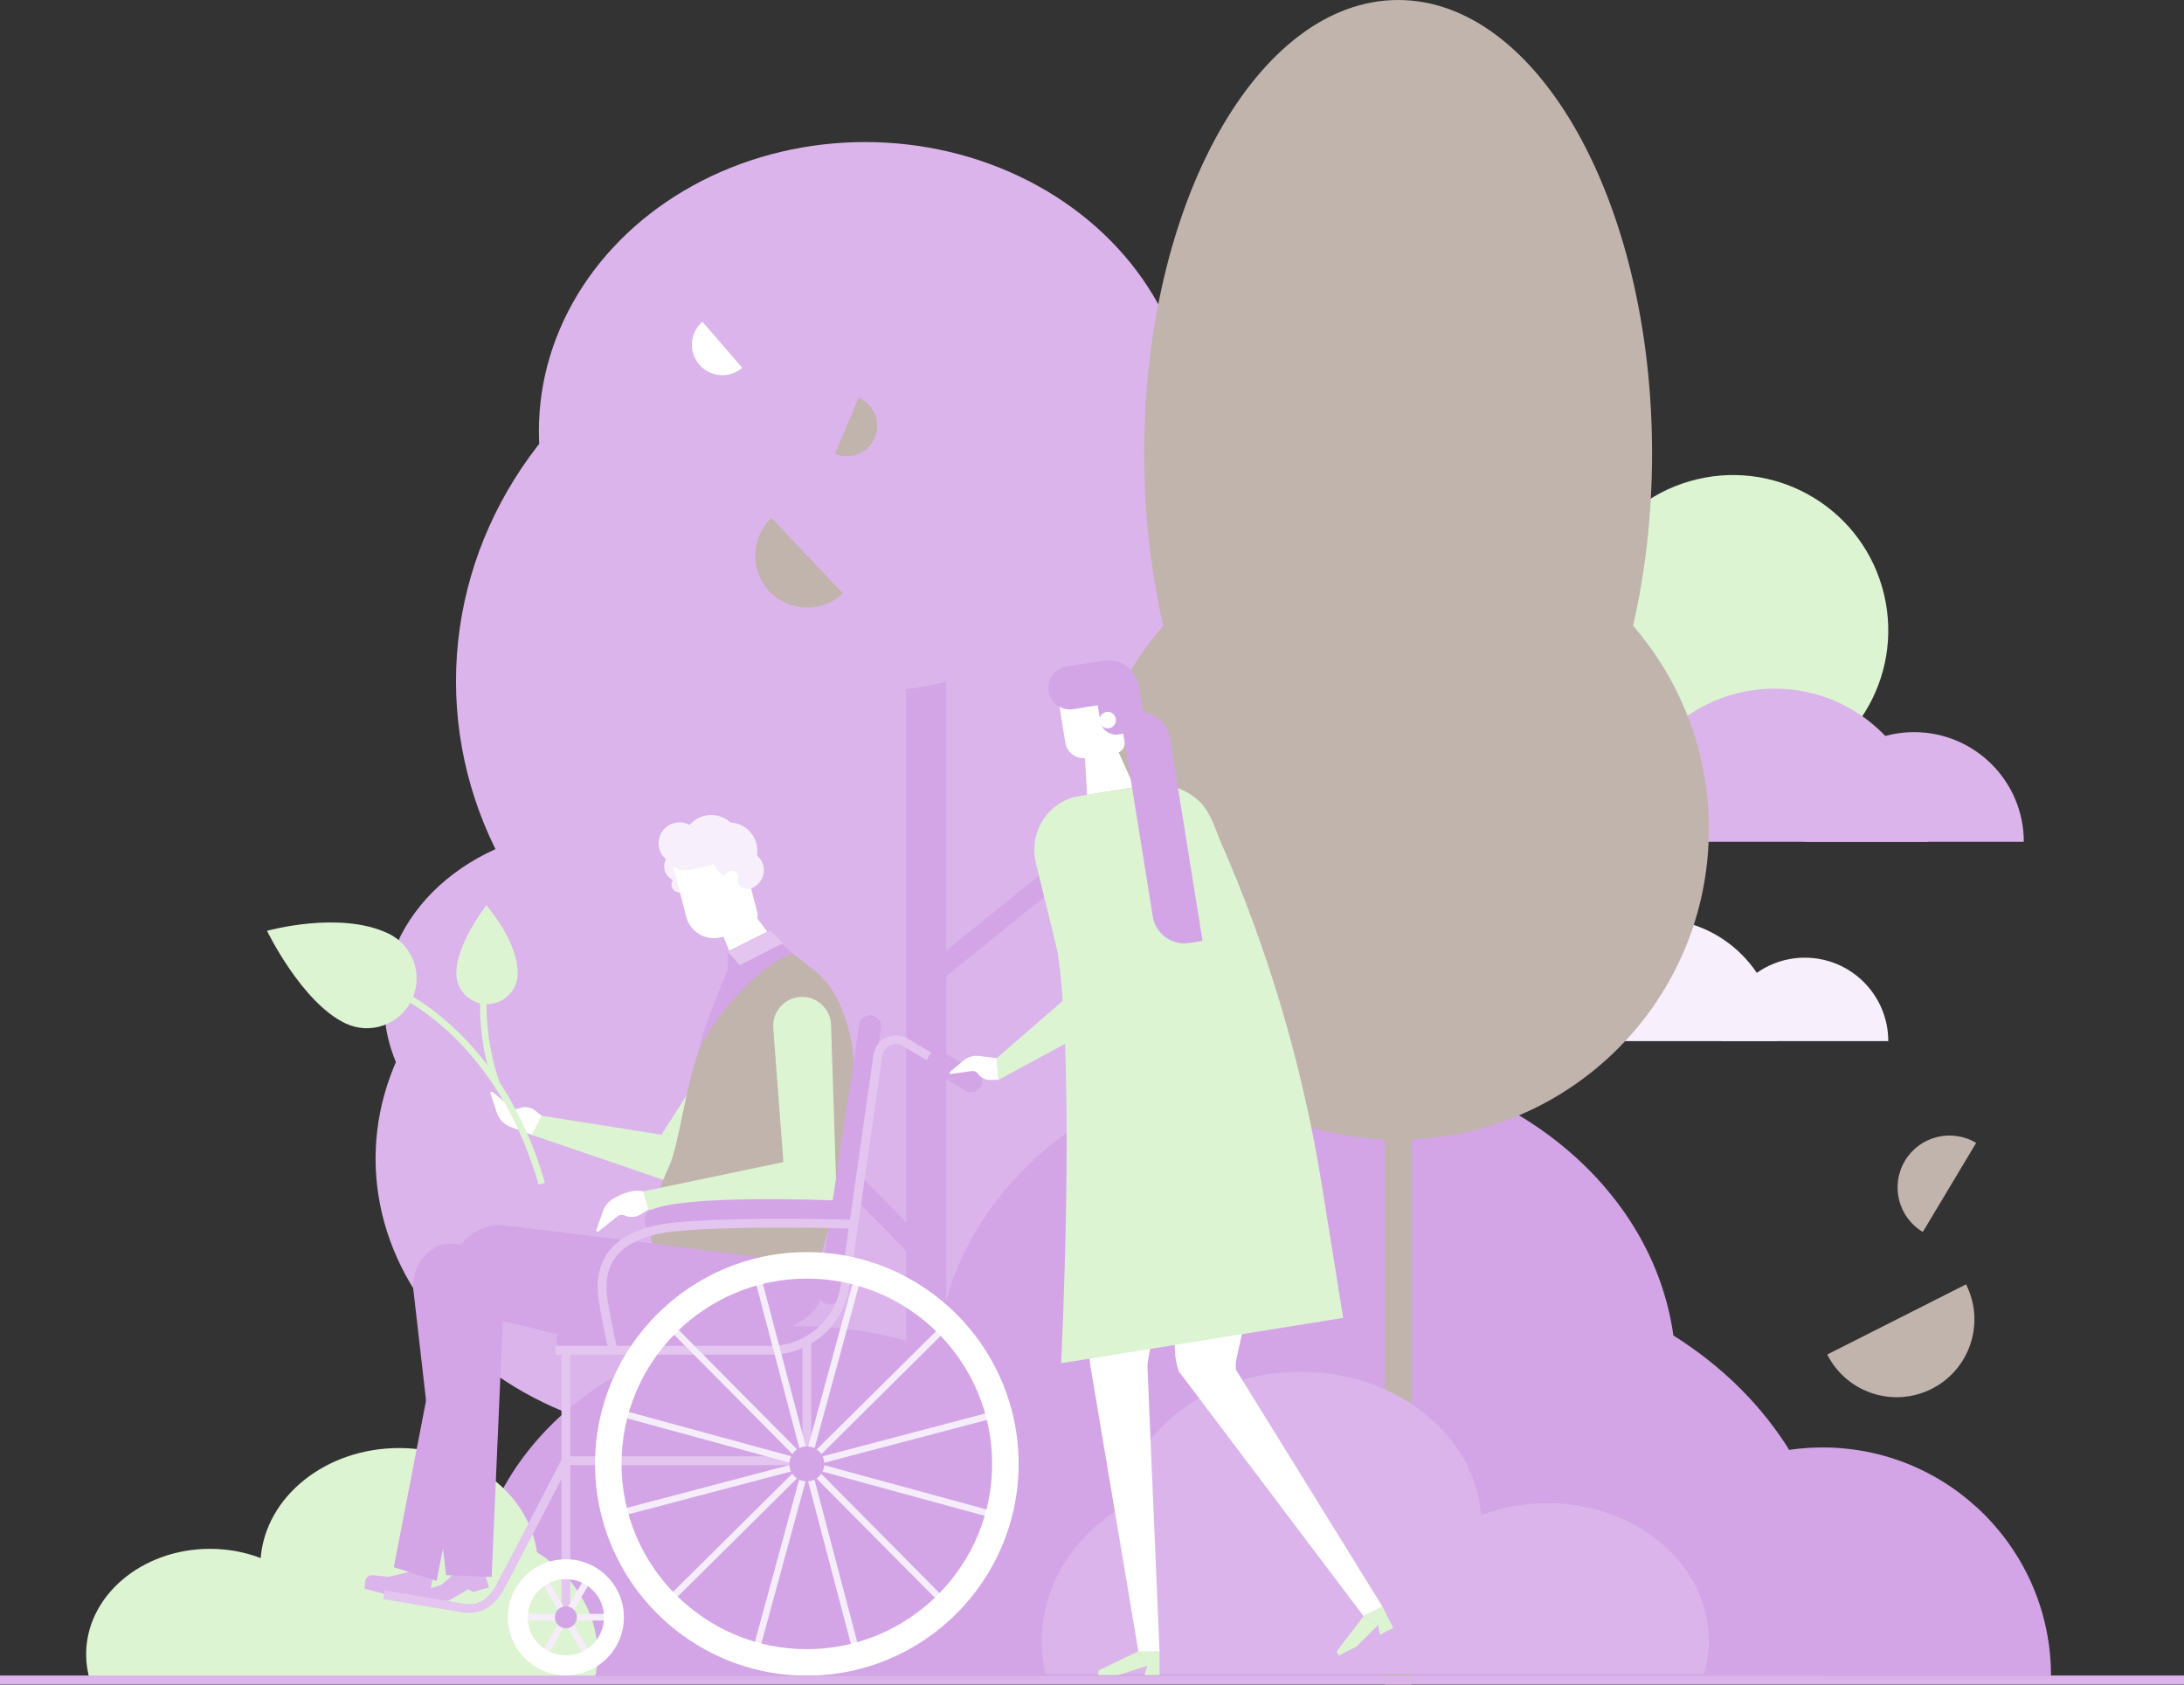 <?xml version="1.0" encoding="UTF-8"?><svg id="Illustration" xmlns="http://www.w3.org/2000/svg" viewBox="0 0 989.09 763.04"><rect x="0" y="0" width="989.09" height="763.04" fill="#333333" stroke="none"/><defs><style>.cls-1{fill:#f6edfa;}.cls-2{fill:#f7effb;}.cls-3{fill:#e3c5f0;}.cls-4{fill:#fff;}.cls-5{fill:#c0b4ac;}.cls-6{fill:#ddf4d2;}.cls-7{fill:#d3a5e7;}.cls-8{fill:#dbb4eb;}</style></defs><circle class="cls-6" cx="784.84" cy="285.46" r="70.32" transform="translate(-44.59 187.95) rotate(-13.28)"/><path class="cls-7" d="m722,759.02c0-57.12,46.31-103.43,103.43-103.43,57.12,0,103.43,46.31,103.43,103.43h-206.86Z"/><g><path class="cls-8" d="m734.3,381.3c0-38.32,31.07-69.39,69.39-69.39s69.39,31.07,69.39,69.39h-138.78Z"/><path class="cls-8" d="m817.17,381.3c0-27.44,22.25-49.69,49.69-49.69,27.44,0,49.69,22.25,49.69,49.69h-99.37Z"/></g><g><path class="cls-2" d="m694.14,471.55c0-30.62,24.82-55.45,55.45-55.45,30.62,0,55.45,24.82,55.45,55.45h-110.89Z"/><path class="cls-5" d="m659.99,471.55c0-20.87,16.92-37.79,37.79-37.79s37.79,16.92,37.79,37.79h-75.58Z"/><path class="cls-2" d="m779.58,471.55c0-20.87,16.92-37.79,37.79-37.79,20.87,0,37.79,16.92,37.79,37.79h-75.58Z"/></g><path class="cls-5" d="m890.38,581.72c8.78,17.36,1.82,38.54-15.54,47.32-17.36,8.78-38.54,1.82-47.32-15.54l62.85-31.78Z"/><path class="cls-5" d="m870.8,557.99c-11.14-6.67-14.76-21.11-8.09-32.25,6.67-11.14,21.11-14.76,32.25-8.09l-24.16,40.34Z"/><g><ellipse class="cls-8" cx="391.8" cy="195.24" rx="147.75" ry="130.9"/><ellipse class="cls-8" cx="538.92" cy="326.94" rx="113.86" ry="94.52"/><ellipse class="cls-8" cx="322.19" cy="524.78" rx="152.1" ry="127.58"/><ellipse class="cls-8" cx="402.56" cy="308.52" rx="196.05" ry="182.35"/><ellipse class="cls-8" cx="494.33" cy="512.78" rx="96.07" ry="79.76"/><ellipse class="cls-8" cx="270.04" cy="454.8" rx="96.07" ry="79.76"/><rect class="cls-7" x="410.43" y="246.05" width="18.07" height="386.33" transform="translate(838.94 878.44) rotate(-180)"/><polygon class="cls-7" points="420.75 577.35 427.14 570.96 327.94 468.87 321.55 475.26 420.75 577.35"/><rect class="cls-7" x="414.71" y="415.32" width="68.35" height="9.03" transform="translate(-164.16 375.79) rotate(-38.97)"/><ellipse class="cls-8" cx="412.02" cy="244.19" rx="79.89" ry="66.33" transform="translate(-60.09 163.58) rotate(-20.96)"/><ellipse class="cls-8" cx="494.33" cy="494.87" rx="58.21" ry="53.98" transform="translate(-111.37 844.7) rotate(-75.04)"/></g><path class="cls-7" d="m827.31,759.02c2.42-10.01,3.69-20.37,3.69-30.99,0-50.53-28.8-95.32-73.16-123.16-9.84-70.78-80.52-125.69-166.3-125.69-88.61,0-161.1,58.59-167.07,132.74-18.67-7.14-39.36-11.15-61.16-11.15-82.55,0-149.46,56.98-149.46,127.26,0,10.69,1.57,21.07,4.48,30.99h608.97Z"/><g><path class="cls-5" d="m739.57,283.42c5.55-24.07,8.62-50.42,8.62-78.06C748.19,91.94,696.7,0,633.19,0c-63.51,0-115,91.94-115,205.35,0,27.64,3.08,53.99,8.62,78.06-21.38,24.68-34.35,56.85-34.35,92.07,0,77.72,63,140.73,140.72,140.73,77.72,0,140.73-63,140.73-140.73,0-35.22-12.97-67.39-34.35-92.07Z"/><rect class="cls-5" x="627.14" y="245.21" width="12.1" height="517.83"/><polygon class="cls-5" points="637.7 336.33 631.15 329.77 668.77 290.49 675.33 297.05 637.7 336.33"/></g><path class="cls-8" d="m473.59,758.3c-1.18-4.9-1.81-9.97-1.81-15.17,0-24.74,14.1-46.66,35.82-60.3,4.82-34.65,39.42-61.54,81.41-61.54,43.38,0,78.87,28.68,81.79,64.99,9.14-3.5,19.27-5.46,29.94-5.46,40.41,0,73.17,27.89,73.17,62.3,0,5.23-.77,10.31-2.2,15.17h-298.13Z"/><path class="cls-6" d="m269.25,760.88c.91-3.76,1.39-7.65,1.39-11.63,0-18.96-10.81-35.77-27.46-46.22-3.7-26.57-30.22-47.17-62.42-47.17-33.26,0-60.46,21.99-62.7,49.83-7.01-2.68-14.77-4.18-22.96-4.18-30.98,0-56.1,21.39-56.09,47.77,0,4.01.59,7.91,1.68,11.63l228.57-.02Z"/><g><g><path class="cls-2" d="m300.81,392.43c0,3.77,3.06,6.83,6.83,6.83s6.83-3.06,6.83-6.83-3.06-6.83-6.83-6.83-6.83,3.06-6.83,6.83Z"/><circle class="cls-2" cx="337.27" cy="394.16" r="8.68"/><circle class="cls-2" cx="322.11" cy="381.98" r="12.86" transform="translate(-175.76 339.65) rotate(-45)"/><circle class="cls-2" cx="330.15" cy="385.34" r="12.86" transform="translate(-79.7 86.16) rotate(-13.28)"/><circle class="cls-2" cx="307.78" cy="381.98" r="9.51"/><path class="cls-2" d="m304.09,400.64c0,1.96,1.59,3.55,3.55,3.55s3.55-1.59,3.55-3.55-1.59-3.55-3.55-3.55-3.55,1.59-3.55,3.55Z"/><path class="cls-4" d="m316.18,387.87h11.42c7.16,0,12.98,5.81,12.98,12.98v23.56h-31.66v-29.27c0-4.01,3.25-7.26,7.26-7.26Z" transform="translate(741.07 717.71) rotate(165.46)"/><polygon class="cls-4" points="340.41 412.62 323.41 413.92 334.83 441.75 357.28 434.89 340.41 412.62"/><path class="cls-2" d="m341.67,387.2l-28.46,6.61c-7.9,1.85-12.03-3.89-13.88-11.79l27.15-6.36c6.54-1.53,13.08,2.53,14.62,9.07l.58,2.46Z"/><path class="cls-4" d="m241.57,514.3l-11-4.12c-2.66-1.22-4.68-3.49-5.59-6.26l-2.85-8.7c-.18-.56.48-1.02.94-.64l8.5,7.07c.88.74,2.11.91,3.16.46,2.37-1.02,5.09-.8,7.26.6l3.36,2.66-3.79,8.93Z"/><path class="cls-6" d="m245.35,505.36l54.2,8.58,30.03-47.01,21.51,10.7-33.8,52.42c-2.64,4.81-8.3,7.1-13.55,5.48l-63.02-21.56,4.62-8.62Z"/><path class="cls-8" d="m168.96,713.43l6.95.77,9.78-2.31,10.39,1.66-1.85,11.6-7.37-1.18-2.21-2.04h-10.53s-9.02-2.38-9.02-2.38l.28-3.18c.16-1.81,1.78-3.14,3.59-2.94Z"/><path class="cls-7" d="m372.25,567.41l-75.99-4.11-69.68-8.51c-9.49,0-18.99,6.73-21.44,16.63l-26.79,138.39,19.39,6.23,24.27-123.1,109.28,14.51c19.8-1.48,41.84-9.47,41.33-24.56l-.37-15.47Z"/><path class="cls-5" d="m370.74,572.98l-74.47-9.68s-1.73,1.34-1.73-7.88,8.99-28.34,8.99-28.34c4.1-10.58,6.47-31.72,12.37-49.54,7.49-22.65,19.45-34.11,13.56-46.48l19.34-9.69c7.54,11.71,19.8,14.91,27.4,26.14,7.6,11.23,11.73,28.61,10.64,45.54l-5.42,40.75-10.68,39.18Z"/><path class="cls-4" d="m290.7,539.47c-5.62-.95-11.85,2.87-11.85,2.87-2.68,1.16-4.76,3.38-5.73,6.14l-3.04,8.63c-.2.56.46,1.03.92.66l8.66-6.88c.9-.72,2.13-.87,3.17-.39,2.35,1.07,5.07.91,7.27-.44l3.58-2.19s1.86-7.59-2.99-8.41Z"/><path class="cls-6" d="m291.27,539.61l63.51-13.27-4.56-60.36c-.77-7.5,4.94-14.11,12.47-14.44,7.22-.32,13.34,5.27,13.68,12.5l2.66,82.84-85.34,1-2.42-8.27Z"/><path class="cls-8" d="m194.9,719.4l5.02-1.57,8.18-7.26,10.13-2.86,3.19,11.3-7.18,2.03-2.14-1.25-8.58,5.02-11.16,2.41-.58-2.04c-.69-2.45.69-5.01,3.12-5.77Z"/><path class="cls-7" d="m328.43,571.42l-123.44-8.06c-9.56-1.35-19.39,10.29-17.73,21.31l14.76,128.76,20.64.81,5.04-115.85,38.02,9.07h71.06s-8.35-36.02-8.35-36.02Z"/><path class="cls-7" d="m329.45,431.06c.63,2.04,0,8.46,0,8.46,0,0-11.36,26.53-12.89,35.98,10.35-21.38,33.16-42.02,42.62-43.35-3.21-3.19-11.67-10.15-11.67-10.15,0,0-15.06,7.8-18.07,9.05Z"/><polygon class="cls-3" points="348.79 421.37 354.61 427.19 335.07 437.1 329.45 431.06 348.79 421.37"/><circle class="cls-2" cx="332.16" cy="387.99" r="9.51"/><path class="cls-2" d="m333.93,397.97c0,2.57,2.09,4.66,4.66,4.66s4.66-2.09,4.66-4.66-2.09-4.66-4.66-4.66-4.66,2.09-4.66,4.66Z"/><path class="cls-4" d="m334.35,396.76c.41,1.69-.63,3.39-2.31,3.8-1.69.41-3.39-.63-3.8-2.31-.41-1.69.63-3.39,2.31-3.8,1.69-.41,3.39.63,3.8,2.31Z"/></g><g><path class="cls-7" d="m257,612.27h100.56c2.76,0,5-2.24,5-5s-2.24-5-5-5h-100.56c-2.76,0-5,2.24-5,5s2.24,5,5,5Z"/><path class="cls-7" d="m296.91,557.63c.76,0,1.54-.18,2.27-.55,8.67-4.42,53.43-4.41,79.6-3.35,2.76.12,5.09-2.04,5.2-4.8.11-2.76-2.04-5.09-4.8-5.2-7.2-.29-70.71-2.62-84.55,4.44-2.46,1.25-3.44,4.27-2.18,6.73.88,1.73,2.64,2.73,4.46,2.73Z"/><path class="cls-7" d="m375.8,590.84c2.43,0,4.56-1.78,4.94-4.25l18.28-121.05c.41-2.73-1.47-5.28-4.2-5.69-2.73-.41-5.28,1.47-5.69,4.2l-18.28,121.05c-.41,2.73,1.47,5.28,4.2,5.69.25.04.5.06.75.06Z"/><path class="cls-3" d="m251.6,613.56h97.58c17.73,0,32.98-13.24,35.48-30.79l14.86-104.4c.29-2.13,1.57-3.88,3.5-4.81,1.93-.93,4.09-.84,5.93.26l28.09,16.67,2.04-3.44-28.09-16.67c-2.97-1.76-6.6-1.92-9.71-.42-3.11,1.5-5.25,4.44-5.72,7.86l-14.86,104.39c-2.22,15.59-15.77,27.35-31.52,27.35h-97.58s0,4,0,4Z"/><rect class="cls-3" x="254.28" y="612.84" width="4" height="118.32"/><path class="cls-3" d="m212.43,730.55c6.38,0,11.56-3.4,15.44-10.13,2.5-4.33,29.06-55.7,30.19-57.88l-3.55-1.84c-.28.53-27.65,53.47-30.1,57.72-3.69,6.4-8.29,8.92-14.48,7.92l-35.7-6.02-.67,3.94,35.71,6.02c1.08.17,2.13.26,3.15.26Z"/><polygon class="cls-3" points="256.28 663.62 367.4 663.62 367.4 607.27 363.4 607.27 363.4 659.62 256.28 659.62 256.28 663.62"/><path class="cls-3" d="m275.8,612.12l3.84-1.12c-.02-.06-1.67-5.82-4.39-21.67-2.76-16.07,4.31-25.95,21.59-30.19,18.77-4.6,88.59-2.72,89.29-2.7l.11-4c-2.89-.08-71.06-1.92-90.35,2.81-19.45,4.77-27.72,16.46-24.58,34.75,2.77,16.14,4.42,21.88,4.49,22.12Z"/><g><g><rect class="cls-1" x="351.75" y="574.68" width="3" height="84.39" transform="translate(-145.4 110.25) rotate(-14.75)"/><rect class="cls-1" x="335.76" y="615.48" width="84.39" height="3" transform="translate(-316.71 819.36) rotate(-74.75)"/><rect class="cls-1" x="357.1" y="627.93" width="84.39" height="3" transform="translate(-327.41 463.54) rotate(-44.75)"/><rect class="cls-1" x="369.36" y="649.38" width="84.39" height="3" transform="translate(-152.16 126.24) rotate(-14.75)"/><rect class="cls-1" x="409.95" y="633.39" width="3" height="84.39" transform="translate(-348.56 894.86) rotate(-74.75)"/><rect class="cls-1" x="397.5" y="654.73" width="3" height="84.39" transform="translate(-375.02 482.92) rotate(-44.75)"/><rect class="cls-1" x="376.06" y="666.99" width="3" height="84.39" transform="translate(-168.1 119.48) rotate(-14.75)"/><rect class="cls-1" x="310.66" y="707.58" width="84.39" height="3" transform="translate(-424.06 863.01) rotate(-74.75)"/><rect class="cls-1" x="289.32" y="695.13" width="84.39" height="3" transform="translate(-394.37 435.3) rotate(-44.75)"/><rect class="cls-1" x="277.06" y="673.68" width="84.39" height="3" transform="translate(-161.39 103.54) rotate(-14.75)"/><rect class="cls-1" x="317.86" y="608.28" width="3" height="84.39" transform="translate(-392.21 787.52) rotate(-74.75)"/><rect class="cls-1" x="330.3" y="586.94" width="3" height="84.39" transform="translate(-346.76 415.94) rotate(-44.75)"/></g><path class="cls-4" d="m269.48,663.03c0-52.89,43.03-95.92,95.92-95.92s95.92,43.03,95.92,95.92-43.03,95.92-95.92,95.92c-52.89,0-95.92-43.03-95.92-95.92Zm12,0c0,46.27,37.65,83.92,83.92,83.92s83.92-37.65,83.92-83.92-37.65-83.92-83.92-83.92c-46.27,0-83.92,37.65-83.92,83.92Z"/><circle class="cls-7" cx="365.4" cy="663.03" r="7.93"/></g><g><g><rect class="cls-1" x="252.27" y="721.93" width="18.56" height="3" transform="translate(-495.49 586.88) rotate(-59.9)"/><rect class="cls-1" x="265.28" y="723.25" width="3" height="18.56" transform="translate(-466.23 997.98) rotate(-89.9)"/><rect class="cls-1" x="260.01" y="732.33" width="3" height="18.56" transform="translate(-334.82 229.01) rotate(-29.89)"/><rect class="cls-1" x="241.74" y="740.08" width="18.56" height="3" transform="translate(-516.45 586.82) rotate(-59.9)"/><rect class="cls-1" x="244.29" y="723.21" width="3" height="18.56" transform="translate(-487.13 976.98) rotate(-89.9)"/><rect class="cls-1" x="249.55" y="714.13" width="3" height="18.56" transform="translate(-327.12 221.35) rotate(-29.89)"/></g><path class="cls-4" d="m230,732.51c0-14.49,11.79-26.28,26.28-26.28,14.49,0,26.28,11.79,26.28,26.28,0,14.49-11.79,26.28-26.28,26.28-14.49,0-26.28-11.79-26.28-26.28Zm9,0c0,9.53,7.75,17.28,17.28,17.28s17.28-7.75,17.28-17.28-7.75-17.28-17.28-17.28-17.28,7.75-17.28,17.28Z"/><path class="cls-7" d="m251.3,732.51c0,2.75,2.23,4.98,4.98,4.98s4.98-2.23,4.98-4.98-2.23-4.98-4.98-4.98-4.98,2.23-4.98,4.98Z"/></g><path class="cls-7" d="m439.85,494.69c1.72,0,3.39-.89,4.32-2.48,1.39-2.38.59-5.45-1.8-6.84l-14.99-8.75c-2.38-1.39-5.45-.59-6.84,1.8-1.39,2.38-.59,5.45,1.8,6.84l14.99,8.75c.79.46,1.66.68,2.52.68Z"/></g></g><g><g><path class="cls-4" d="m531.13,552.23l-11.31,64.54c-.14.8-.19,1.62-.16,2.44l5.48,128.89h-9.56s-21.42-127.4-21.42-127.4c-.5-2.76-.81-5.56-.93-8.36l-6.08-58.26,43.98-1.85Z"/><path class="cls-4" d="m559.82,620.54l66.31,107.19-8.61,4.26-83.69-110.9c-1.02-3-1.6-6.14-1.72-9.31l-2.45-56.66,43.7-1.17-13.48,61.95c-.33,1.53-.35,3.1-.07,4.64Z"/></g><g><path class="cls-4" d="m485.84,311.93h13.66c4.59,0,8.31,3.73,8.31,8.31v22.41h-26.63v-26.07c0-2.57,2.09-4.65,4.65-4.65Z" transform="translate(1034.66 572.01) rotate(170.87)"/><polygon class="cls-4" points="490.8 333.18 503.56 334.01 513.77 356.58 492.31 360.03 490.8 333.18"/></g><path class="cls-6" d="m480.56,617.44s6.58-131.06-1.55-186.14l-9.88-40.43c-3.03-12.41,3.75-25.23,15.82-29.42.8-.28,1.51-.47,2.09-.57l32.38-5.2c8.91-1.43,17.97,1.5,24.35,7.87l.26.26c4.21,4.2,7.93,15.49,7.93,15.49,22.27,50.27,37.96,103.21,46.68,157.49l9.66,60.13-127.75,20.52Z"/><path class="cls-7" d="m486.08,321.2l20.41-3.28-12.4-17.79-11.11,1.78c-5.32.86-8.95,5.87-8.09,11.19.86,5.32,5.87,8.95,11.19,8.09Z"/><path class="cls-7" d="m515.75,321.13h6.03c7.99,0,14.48,6.49,14.48,14.48v92.81h-6.03c-7.99,0-14.48-6.49-14.48-14.48v-92.81h0Z" transform="translate(1104.79 661.36) rotate(170.87)"/><path class="cls-7" d="m496.66,298.35h12.47c3.98,0,7.21,3.23,7.21,7.21v26.84h-5.79c-7.67,0-13.89-6.22-13.89-13.89v-20.16h0Z" transform="translate(1056.6 546.43) rotate(170.87)"/><path class="cls-4" d="m497.97,326.73c.33,2.04,2.24,3.42,4.28,3.1,2.04-.33,3.42-2.24,3.1-4.28-.33-2.04-2.24-3.42-4.28-3.1-2.04.33-3.42,2.24-3.1,4.28Z"/><polygon class="cls-6" points="452.17 489.08 517.66 453.7 488.63 370.76 473.7 385.47 491.65 444.31 451.37 479.28 452.17 489.08"/><path class="cls-4" d="m451.37,479.28l-7.94-1.01c-2.54-.32-5.11.43-7.07,2.08l-6.15,5.17c-.4.33-.11.98.4.91l9.62-1.33c1-.14,1.99.3,2.57,1.12,1.3,1.86,3.43,2.95,5.69,2.92l3.68-.05-.8-9.8Z"/><g><polygon class="cls-6" points="606.29 749.84 614.34 745.76 624.13 736.04 617.52 732.09 605.35 747.98 606.29 749.84"/><polygon class="cls-6" points="624.89 740.42 630.99 737.33 626.13 727.73 617.52 732.09 624.13 736.04 624.89 740.42"/></g><g><polygon class="cls-6" points="497.45 758.7 506.47 758.7 519.6 754.46 515.49 747.94 497.45 756.61 497.45 758.7"/><polygon class="cls-6" points="518.3 758.7 525.14 758.7 525.14 747.94 515.49 747.94 519.6 754.46 518.3 758.7"/></g></g><path class="cls-5" d="m381.7,268.76c-9.43,8.92-24.31,8.51-33.24-.92-8.92-9.43-8.51-24.31.92-33.24l32.32,34.15Z"/><path class="cls-5" d="m388.83,180.16c7.02,2.95,10.32,11.02,7.38,18.04-2.94,7.02-11.02,10.32-18.04,7.38l10.66-25.42Z"/><path class="cls-4" d="m336.15,166.56c-5.75,4.99-14.46,4.37-19.44-1.38-4.99-5.75-4.37-14.46,1.38-19.44l18.06,20.83Z"/><rect class="cls-8" x="0" y="758.88" width="989.09" height="4"/><g><path class="cls-6" d="m243.92,536.56l2.88-.83c-11.62-40.29-32.42-63.51-47.82-75.89-16.75-13.46-30.57-17.31-31.15-17.47l-.78,2.9c.14.04,13.91,3.89,30.19,17.01,15.02,12.11,35.31,34.83,46.69,74.28Z"/><path class="cls-6" d="m156.44,463.51c11.24,5.36,24.7.59,30.06-10.65,5.36-11.24.59-24.7-10.65-30.06-22.01-10.49-54.91-1.2-54.91-1.2,0,0,15.62,32.43,35.5,41.91Z"/><path class="cls-6" d="m206.66,441.03c.07,7.67,6.34,13.84,14.02,13.77,7.67-.07,13.84-6.34,13.77-14.02-.13-15.02-14.17-30.73-14.17-30.73,0,0-13.74,17.41-13.62,30.98Z"/><path class="cls-6" d="m223.43,491.22l2.83-.99c-9.09-25.91-5.24-49.01-4.35-51.6-.13.36-.62.93-1.41.91l.04-1.49,1.45-.41-1.11-1.06-1.46.47c-1.15,1.29-5.64,26.68,4.01,54.18Z"/></g></svg>
